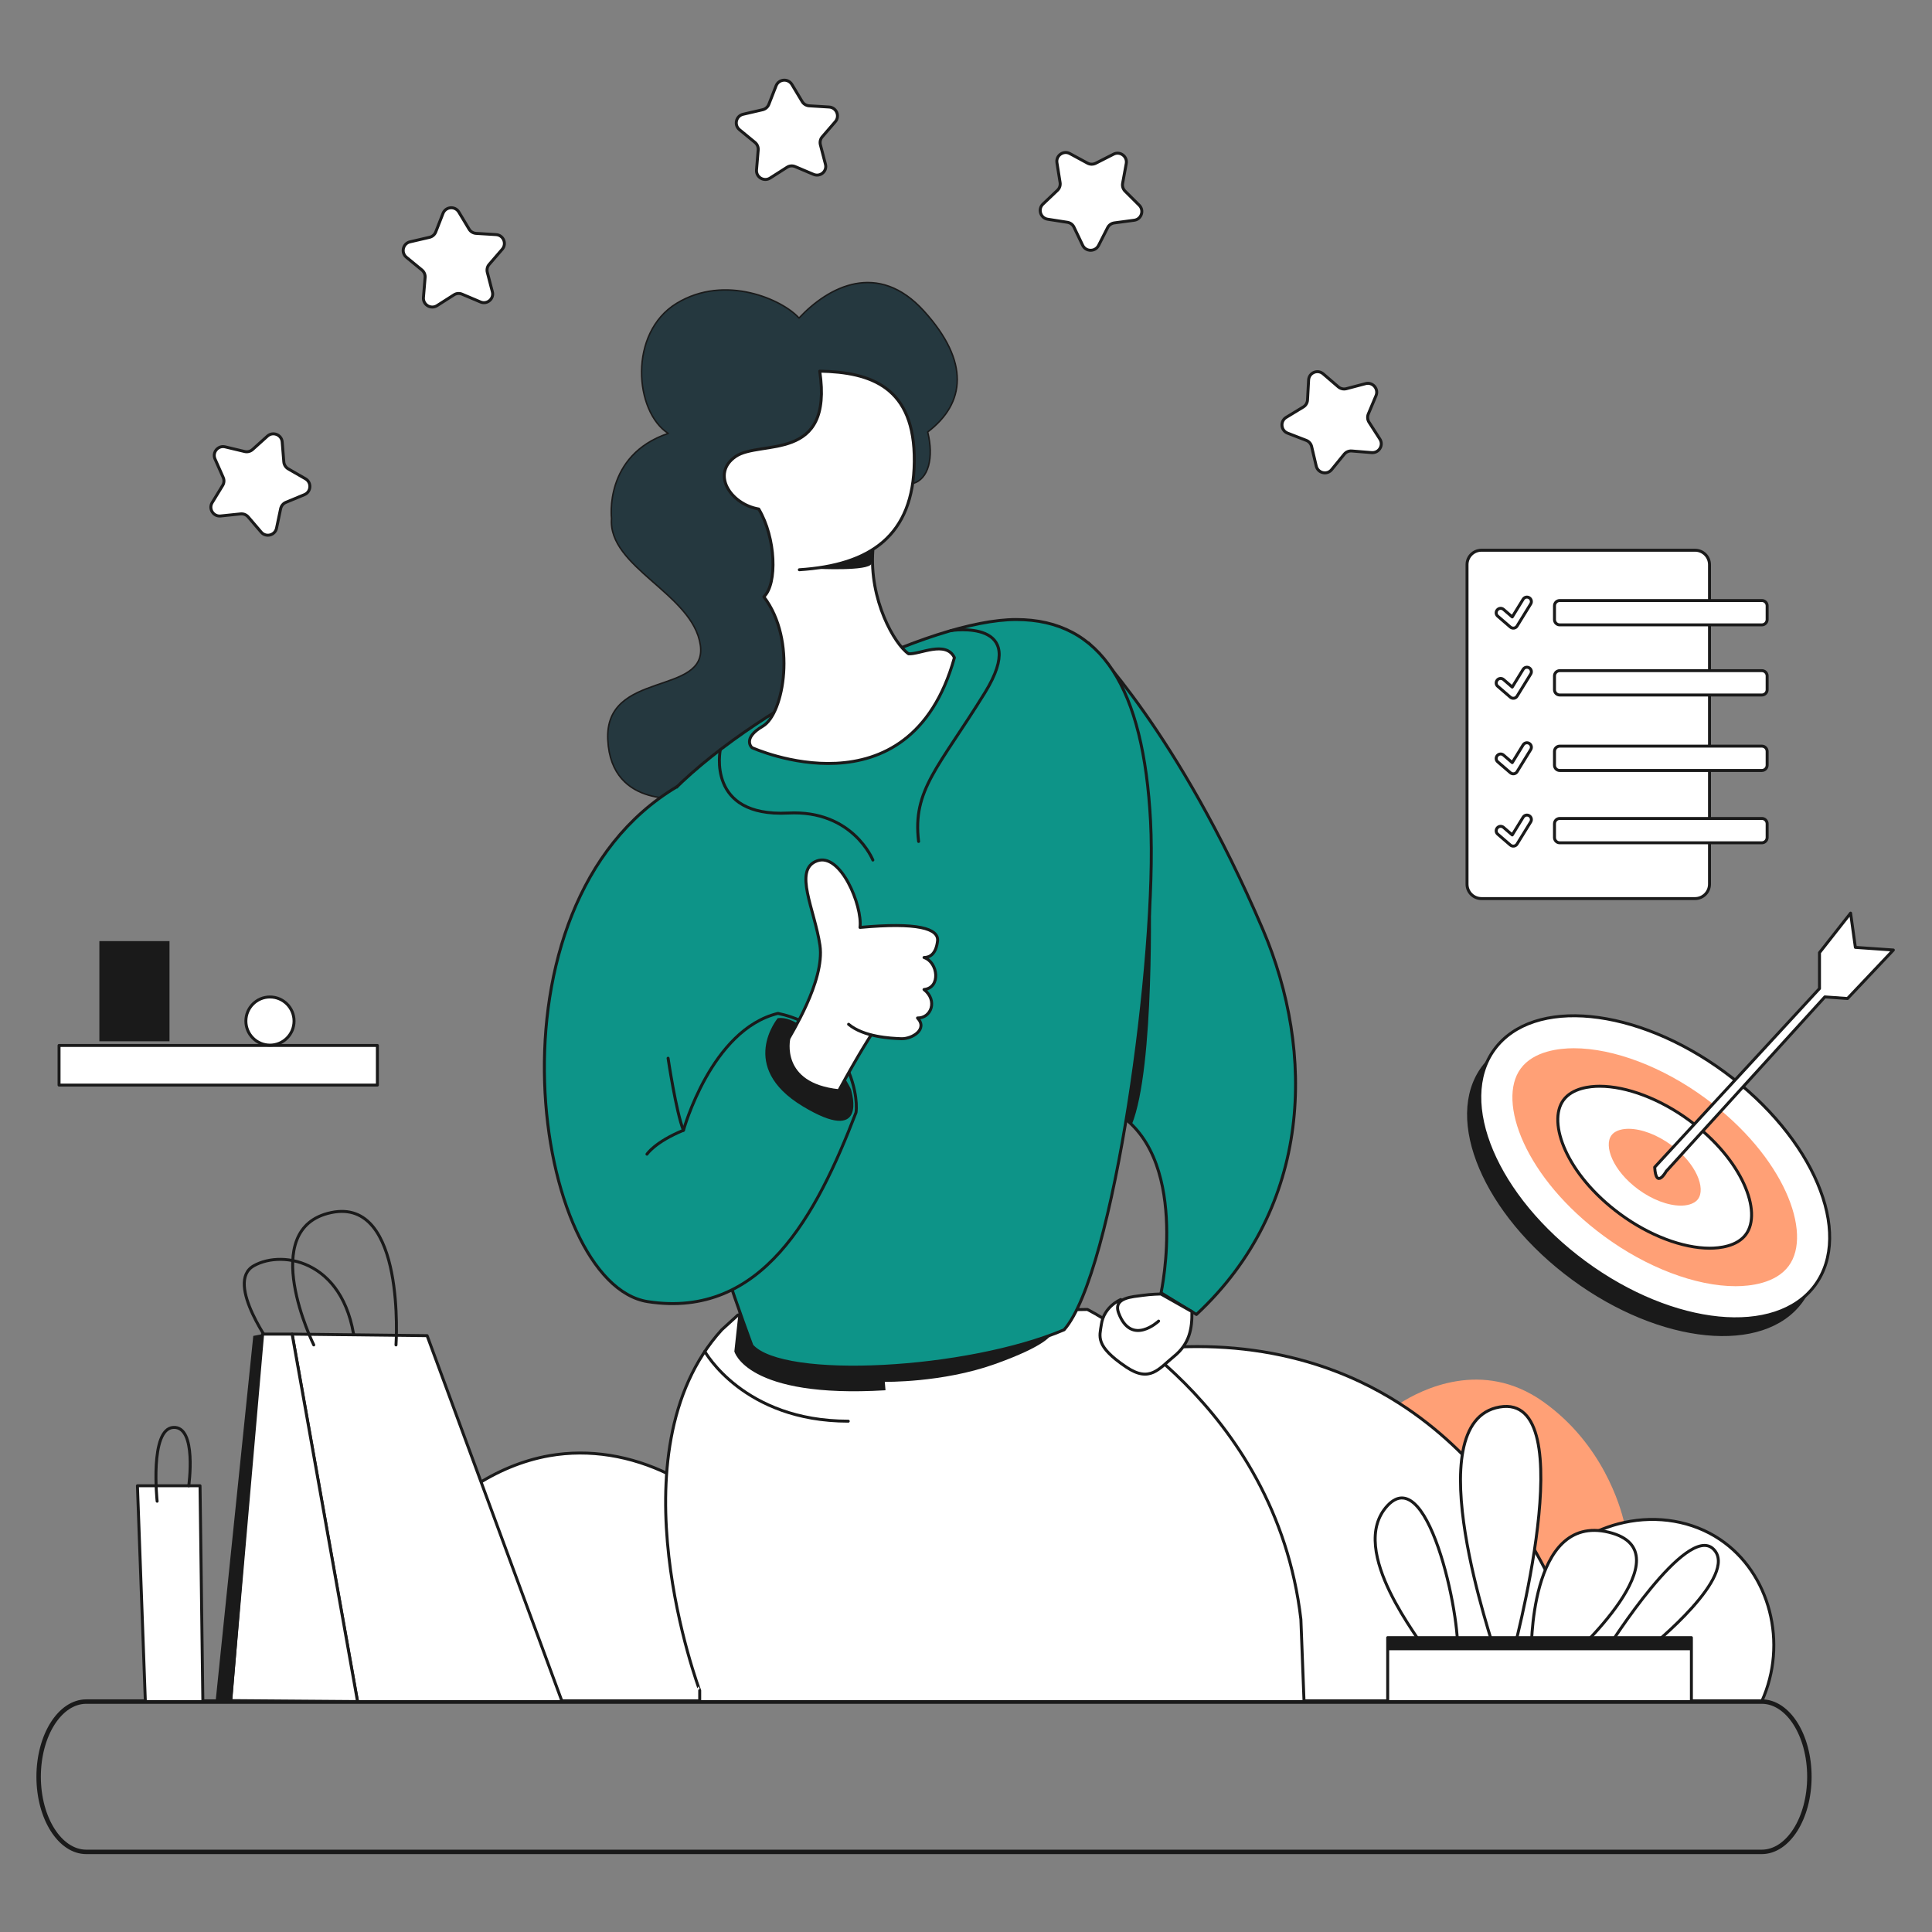 <svg viewBox="0 0 3000 3000" xml:space="preserve" xmlns="http://www.w3.org/2000/svg" enable-background="new 0 0 3000 3000"><rect x="0" y="0" width="3000" height="3000" fill="#808080" stroke="none"/><path d="M2522 2364.2c-45.6 9.9-89.1 35.2-121.2 75.6-37.3-72.9-107.6-183.5-227.6-260.4 34.7-22.2 128.8-69.5 222.7-3.1 92.5 65.5 120.2 162.5 126.1 187.9z" fill="#ffa076" class="fill-ffa076"></path><path d="M2735.5 2642.2H615.4c-8.2-11.3-15.1-23.9-20.2-37.9-46.6-128.9 89.9-314.4 257.9-343.9 124.7-21.8 257.7 43.8 336.5 164.6 267.7-303 645.9-409.2 921.2-280.1 22.1 10.4 42.8 21.9 62.3 34.4 120 76.9 190.3 187.5 227.6 260.4 32.1-40.4 75.6-65.7 121.2-75.6 51.6-11.2 105.9-2.6 149 26.4 77.4 52.1 105.8 161 64.6 251.7z" fill="#ffffff" stroke="#1a1a1a" stroke-width="4.594" stroke-linecap="round" stroke-linejoin="round" stroke-miterlimit="10" class="fill-ffffff stroke-1a1a1a"></path><path d="M134 2875.6h2601.6c40.9 0 74-52.3 74-116.7v0c0-64.5-33.1-116.7-74-116.7H134c-40.9 0-74 52.3-74 116.7v0c0 64.4 33.1 116.7 74 116.7z" fill="none" stroke="#1a1a1a" stroke-width="6.892" stroke-linecap="round" stroke-linejoin="round" stroke-miterlimit="10" class="stroke-1a1a1a"></path><path d="M1727.7 1724.3c-9.8-174.4-37.7-725.9-37.7-725.9s139.2 136.3 271 445c81.4 190.6 77 429.9-103.2 597.7l-54.9-33.6s46.8-216.9-75.2-283.2" fill="#0d9488" stroke="#1a1a1a" stroke-width="4.594" stroke-linecap="round" stroke-linejoin="round" stroke-miterlimit="10" class="fill-ff6d24 stroke-1a1a1a"></path><path d="M1786.7 1379.6s6.9 278.1-29.3 366.7c-47.7-31.8-47.7-35.9-47.7-35.9l77-330.8z" fill="#1a1a1a" class="fill-1a1a1a"></path><path d="M1066.1 1238.5s-116.8 19.7-122.3-89.5 155.3-67.7 143.7-147.4C1075.9 921.9 943.6 881 949.6 805c0 0-12.4-98.1 88-132-52.4-33.8-62.2-156.1 13.1-202s164.9-5.5 190 22.9c45.9-49.1 122.8-89.5 194-10.9 71.3 78.6 64.7 143 5.8 187.8 9.8 39.3 1.5 73.7-23.3 80s-108.8 88.6-108.8 88.6l-5.1 255.1-237.2 144z" fill="#25383f" stroke="#1a1a1a" stroke-width="2.297" stroke-linecap="round" stroke-linejoin="round" stroke-miterlimit="10" class="fill-25383f stroke-1a1a1a"></path><path d="m1120.7 2064.9 25.1-22.9 542.6-8.7s292.3 144.7 331.6 481.2l4.9 127.7h-938.4V2625c.1 0-139.4-369 34.2-560.1z" fill="#ffffff" stroke="#1a1a1a" stroke-width="4.594" stroke-linecap="round" stroke-linejoin="round" stroke-miterlimit="10" class="fill-ffffff stroke-1a1a1a"></path><path d="m1147.4 2033.2-7.1 65.3s18.6 73.4 234.7 60.3l-1.1-13.1s89 1.6 170.3-27.3c81.3-28.9 87.5-45.4 87.5-45.4l-379.5-10.9-104.8-28.9z" fill="#1a1a1a" class="fill-1a1a1a"></path><path d="M1167.6 2089.5c-7.7-21.3-265.7-709.9-134.1-849.9S1445.2 962 1577.8 962s197.9 106.2 208.8 313.6c10.9 207.4-57.3 702.5-134.3 789.3-150.6 63.9-436.1 79.2-484.7 24.6z" fill="#0d9488" stroke="#1a1a1a" stroke-width="4.594" stroke-linecap="round" stroke-linejoin="round" stroke-miterlimit="10" class="fill-ff6d24 stroke-1a1a1a"></path><path d="M1799.1 2051.4s-42.2 39.9-62-12.3c-9.4-24.7 22.1-25.4 37.5-27.7 12-1.8 28-2.1 28-2.1s2.7 1.5 48.2 27.3c.5 26.6-3.8 50-27.6 69.4-23.8 19.4-37.5 41.5-74.3 16.8-49.1-33-41.3-47.5-38.8-65.8 4-28.6 30.3-39.1 30.3-39.1" fill="#ffffff" stroke="#1a1a1a" stroke-width="4.594" stroke-linecap="round" stroke-linejoin="round" stroke-miterlimit="10" class="fill-ffffff stroke-1a1a1a"></path><path d="M1051.3 1221.5c-311.2 185.1-222.1 772.4-45.3 799.7s262-134.3 323.2-293.7c4.4-29.5-15.3-132.1-121.2-153.9-103.7 25.1-146.7 181.5-146.7 181.5" fill="#0d9488" stroke="#1a1a1a" stroke-width="4.594" stroke-linecap="round" stroke-linejoin="round" stroke-miterlimit="10" class="fill-ff6d24 stroke-1a1a1a"></path><path d="M1207.7 1581s-63 75.3 38.5 136.7c101.5 61.4 76.6-20.5 75.3-25.8-1.2-5.3-65-117.9-113.8-110.9z" fill="#1a1a1a" class="fill-1a1a1a"></path><path d="M1317.7 1590.5c23.5 19.7 65 21.8 81.9 22.4 16.9.5 41.5-14.7 25.1-32.2 21.3.5 31.7-27.3 10.1-44.2 26.5-2.7 21.9-42.3 0-49.7 9.3 0 18.6-5.7 21-25.4s-31.1-29.5-120.4-21.3c4.1-33.6-30.3-117.1-67.1-103.2-36.8 13.9-3.3 75.3 4.9 131s-47.5 141.7-48.3 144.9c0 0-16.4 71 77.5 80.8 31.7-58.4 50.5-86.7 50.5-86.7M1355.4 853.6c-6 78.1 33.7 146.8 55.4 161.6 17.2 1.2 58.1-21.3 71.2 6-69.9 251.1-314.4 139.7-314.4 139.7s-15.8-14.2 16.9-33.3c32.8-19.1 52.9-133.7 1.6-200.9 21.3-20.2 18.7-91.7-7.9-136.3-43.8-7.4-74.5-54.9-36-81.5s152 10.9 130.7-132.6c79.7 1.6 147.9 24.6 146.8 140.3-1.1 115.7-68.8 161-178.5 168.1" fill="#ffffff" stroke="#1a1a1a" stroke-width="4.594" stroke-linecap="round" stroke-linejoin="round" stroke-miterlimit="10" class="fill-ffffff stroke-1a1a1a"></path><path d="M1268.6 883.2s80.5 4.1 84.6-7.9l2.1-20c-22.3 12.4-52.6 21-86.7 27.9z" fill="#1a1a1a" class="fill-1a1a1a"></path><path d="M1037.4 1643.2s12.5 83.9 23.8 111.9c-44.3 18.2-56.6 37.1-56.6 37.1" fill="#0d9488" stroke="#1a1a1a" stroke-width="4.594" stroke-linecap="round" stroke-linejoin="round" stroke-miterlimit="10" class="fill-ff6d24 stroke-1a1a1a"></path><path d="M1094.4 2098.5s60.1 108.3 222.8 108.3" fill="#ffffff" stroke="#1a1a1a" stroke-width="4.594" stroke-linecap="round" stroke-linejoin="round" stroke-miterlimit="10" class="fill-ffffff stroke-1a1a1a"></path><path d="M1476.4 979.2s124.6-19.7 52.9 96.5c-71.8 116.3-112.7 150.7-102.9 230.9M1118.5 1164.1s-22.1 104.9 105.3 98.4c100.5-5.2 131.6 73 131.6 73" fill="none" stroke="#1a1a1a" stroke-width="4.594" stroke-linecap="round" stroke-linejoin="round" stroke-miterlimit="10" class="stroke-1a1a1a"></path><ellipse cx="2549.7" cy="1839.3" rx="183.4" ry="309" transform="rotate(-53.658 2549.79 1839.316)" fill="#1a1a1a" class="fill-1a1a1a"></ellipse><ellipse cx="2569.4" cy="1812.4" rx="183.4" ry="309" transform="rotate(-53.658 2569.571 1812.423)" fill="#ffffff" stroke="#1a1a1a" stroke-width="4.594" stroke-linecap="round" stroke-linejoin="round" stroke-miterlimit="10" class="fill-ffffff stroke-1a1a1a"></ellipse><path d="M2695 1997.2c-61.8 0-138.2-29-204.3-77.7-122.7-90.2-166.7-209.6-129.4-260.2 20.2-27.5 60.4-31.6 82.6-31.6 61.8 0 138.2 29 204.3 77.7 122.7 90.2 166.7 209.6 129.4 260.2-20.2 27.5-60.4 31.6-82.6 31.6z" fill="#ffa076" class="fill-ffa076"></path><path d="M2654.9 1938.2c-42.1 0-94.1-19.8-139.1-52.9-83.5-61.4-113.5-142.6-88.1-177.1 13.8-18.7 41.1-21.5 56.2-21.5 42.1 0 94.1 19.8 139.1 52.9 83.5 61.4 113.5 142.6 88.1 177.1-13.7 18.7-41.1 21.5-56.2 21.5z" fill="#ffffff" stroke="#1a1a1a" stroke-width="4.594" stroke-linecap="round" stroke-linejoin="round" stroke-miterlimit="10" class="fill-ffffff stroke-1a1a1a"></path><path d="M2610 1872.1c-20 0-44.6-9.4-66-25.1-39.6-29.1-53.8-67.6-41.8-84 6.5-8.9 19.5-10.2 26.7-10.2 20 0 44.6 9.4 66 25.1 39.6 29.1 53.8 67.6 41.8 84-6.6 8.8-19.6 10.2-26.7 10.2z" fill="#ffa076" class="fill-ffa076"></path><path d="m2569.4 1812.4 255.9-277.4v-55.7l48.3-61.4 7.4 53.2 59 4.1-71.2 75.3-35.2-2.5-246.5 271c0 .1-15.7 28.5-17.7-6.6z" fill="#ffffff" stroke="#1a1a1a" stroke-width="4.594" stroke-linecap="round" stroke-linejoin="round" stroke-miterlimit="10" class="fill-ffffff stroke-1a1a1a"></path><path d="M425 2095s-77-103.2-31.1-129.4c45.9-26.2 147.4-7.4 158 129.4" fill="none" stroke="#1a1a1a" stroke-width="4.594" stroke-linecap="round" stroke-linejoin="round" stroke-miterlimit="10" class="stroke-1a1a1a"></path><path d="m453.6 2071.6 101.6 570.6h317.6L663.2 2074z" fill="#ffffff" stroke="#1a1a1a" stroke-width="4.594" stroke-linecap="round" stroke-linejoin="round" stroke-miterlimit="10" class="fill-ffffff stroke-1a1a1a"></path><path d="m358.1 2640.7 49.7-569.1h45.8l101.6 570.6z" fill="#ffffff" stroke="#1a1a1a" stroke-width="4.594" stroke-linecap="round" stroke-linejoin="round" stroke-miterlimit="10" class="fill-ffffff stroke-1a1a1a"></path><path d="m393.3 2074.4-58.7 569.5 26.1-3.6 47.1-568.7z" fill="#1a1a1a" class="fill-1a1a1a"></path><path d="M487.2 2088.4s-89.3-181 27-205.5c116.3-24.6 100.7 205.5 100.7 205.5" fill="none" stroke="#1a1a1a" stroke-width="4.594" stroke-linecap="round" stroke-linejoin="round" stroke-miterlimit="10" class="stroke-1a1a1a"></path><path d="m213.4 2307.1 12.3 335.1H315l-4.4-335.1z" fill="#ffffff" stroke="#1a1a1a" stroke-width="4.594" stroke-linecap="round" stroke-linejoin="round" stroke-miterlimit="10" class="fill-ffffff stroke-1a1a1a"></path><path d="M244 2331.1s-12-112.4 25.1-114.6c37.1-2.2 24 90.6 24 90.6" fill="none" stroke="#1a1a1a" stroke-width="4.594" stroke-linecap="round" stroke-linejoin="round" stroke-miterlimit="10" class="stroke-1a1a1a"></path><path d="M2632.1 1395.3h-331.7c-12.4 0-22.4-10-22.4-22.4V876.8c0-12.4 10-22.4 22.4-22.4h331.7c12.4 0 22.4 10 22.4 22.4v496.1c0 12.4-10.1 22.4-22.4 22.4z" fill="#ffffff" stroke="#1a1a1a" stroke-width="4.594" stroke-linecap="round" stroke-linejoin="round" stroke-miterlimit="10" class="fill-ffffff stroke-1a1a1a"></path><path d="M2735.7 970.3H2422c-4.6 0-8.2-3.7-8.2-8.2v-21.4c0-4.6 3.7-8.2 8.2-8.2h313.8c4.6 0 8.2 3.7 8.2 8.2V962c0 4.6-3.7 8.3-8.3 8.3zM2735.7 1079.2H2422c-4.6 0-8.2-3.7-8.2-8.2v-21.4c0-4.6 3.7-8.2 8.2-8.2h313.8c4.6 0 8.2 3.7 8.2 8.2v21.4c0 4.5-3.7 8.2-8.3 8.2zM2735.7 1196.4H2422c-4.6 0-8.2-3.7-8.2-8.2v-21.4c0-4.6 3.7-8.2 8.2-8.2h313.8c4.6 0 8.2 3.7 8.2 8.2v21.4c0 4.5-3.7 8.2-8.3 8.2zM2735.7 1308.7H2422c-4.6 0-8.2-3.7-8.2-8.2v-21.4c0-4.6 3.7-8.2 8.2-8.2h313.8c4.6 0 8.2 3.7 8.2 8.2v21.4c0 4.5-3.7 8.2-8.3 8.2zM2325.6 956.7l19.7 17c1.5 1.3 3.6 1.9 5.6 1.6 2-.3 3.8-1.5 4.8-3.2l21.2-34.4c2-3.2 1-7.5-2.3-9.5-3.2-2-7.5-1-9.5 2.3l-16.9 27.5-13.5-11.7c-2.9-2.5-7.2-2.2-9.7.7-2.6 2.9-2.3 7.2.6 9.7h0zM2325.6 1065.6l19.7 17c1.5 1.3 3.6 1.9 5.6 1.6s3.8-1.5 4.8-3.2l21.2-34.4c2-3.2 1-7.5-2.3-9.5-3.2-2-7.5-1-9.5 2.3l-16.9 27.5-13.5-11.7c-2.9-2.5-7.2-2.2-9.7.7s-2.3 7.3.6 9.7h0zM2325.6 1182.9l19.7 17c1.5 1.3 3.6 1.9 5.6 1.6s3.8-1.5 4.8-3.2l21.2-34.4c2-3.2 1-7.5-2.3-9.5-3.2-2-7.5-1-9.5 2.3l-16.9 27.5-13.5-11.7c-2.9-2.5-7.2-2.2-9.7.7s-2.3 7.2.6 9.7h0zM2325.6 1295.2l19.7 17c1.5 1.3 3.6 1.9 5.6 1.6 2-.3 3.8-1.5 4.8-3.2l21.2-34.4c2-3.2 1-7.5-2.3-9.5-3.2-2-7.5-1-9.5 2.3l-16.9 27.5-13.5-11.7c-2.9-2.5-7.2-2.2-9.7.7s-2.3 7.2.6 9.7h0zM91.7 1623.4H586v61.5H91.7z" fill="#ffffff" stroke="#1a1a1a" stroke-width="4.594" stroke-linecap="round" stroke-linejoin="round" stroke-miterlimit="10" class="fill-ffffff stroke-1a1a1a"></path><path d="M154.3 1461.4h108.9v155.5H154.3z" fill="#1a1a1a" class="fill-1a1a1a"></path><circle cx="419.2" cy="1585.5" r="37.4" fill="#ffffff" stroke="#1a1a1a" stroke-width="4.594" stroke-linecap="round" stroke-linejoin="round" stroke-miterlimit="10" class="fill-ffffff stroke-1a1a1a"></circle><path d="M472.7 768.1 444 780c-4.2 1.7-7.2 5.4-8.2 9.8l-6.4 30.4c-2.4 11.1-16.5 14.7-23.8 6.1l-20.2-23.6c-2.9-3.4-7.4-5.2-11.9-4.7l-30.9 3.2c-11.3 1.2-19.1-11.1-13.1-20.8l16.2-26.5c2.4-3.9 2.7-8.6.8-12.7l-12.6-28.4c-4.6-10.4 4.7-21.6 15.7-18.9l30.2 7.2c4.4 1.1 9-.1 12.4-3.1l23.1-20.8c8.4-7.6 22-2.2 22.9 9.1l2.5 30.9c.4 4.5 2.9 8.5 6.8 10.8l26.9 15.5c9.7 5.7 8.8 20.2-1.7 24.6zM746.1 468.9l-28.6-12.1c-4.2-1.8-8.9-1.4-12.7 1.1l-26.2 16.7c-9.6 6.1-22-1.4-21.1-12.7l2.6-30.9c.4-4.5-1.5-8.9-5-11.8l-24-19.7c-8.8-7.2-5.5-21.4 5.6-24l30.2-7c4.4-1 8-4.1 9.7-8.3l11.3-28.9c4.2-10.6 18.6-11.8 24.5-2.1l16 26.6c2.3 3.9 6.4 6.3 10.9 6.6l31 1.9c11.3.7 17 14.1 9.6 22.7l-20.3 23.5c-3 3.4-4 8.1-2.9 12.4l7.8 30c3 10.9-8 20.4-18.4 16zM1263.3 270.8l-28.6-12.1c-4.2-1.8-8.9-1.4-12.7 1.1l-26.2 16.7c-9.6 6.1-22-1.4-21.1-12.7l2.6-30.9c.4-4.5-1.5-8.9-5-11.8l-24-19.7c-8.8-7.2-5.5-21.4 5.6-24l30.2-7c4.4-1 8-4.1 9.7-8.3l11.3-28.9c4.2-10.6 18.6-11.8 24.5-2.1l16 26.6c2.3 3.9 6.4 6.3 10.9 6.6l31 1.9c11.3.7 17 14.1 9.6 22.7l-20.3 23.5c-3 3.4-4 8.1-2.9 12.4l7.8 30c3.1 10.9-7.9 20.4-18.4 16zM1681.1 380.8l-13.4-28c-1.9-4.1-5.8-6.9-10.2-7.6l-30.7-4.8c-11.2-1.8-15.5-15.7-7.3-23.5l22.5-21.4c3.3-3.1 4.8-7.6 4.1-12.1l-4.9-30.7c-1.8-11.2 10.1-19.6 20.1-14.2l27.3 14.8c4 2.2 8.7 2.2 12.8.2l27.7-14.1c10.1-5.2 21.8 3.5 19.7 14.7l-5.6 30.5c-.8 4.4.6 9 3.8 12.2l22 21.9c8 8 3.4 21.8-7.9 23.3l-30.8 4.1c-4.5.6-8.4 3.4-10.4 7.4l-14.1 27.7c-5.2 10-19.8 9.9-24.7-.4zM2043.8 723.6l-7.1-30.2c-1-4.4-4.2-8-8.4-9.6l-28.9-11.2c-10.6-4.1-11.9-18.6-2.2-24.5l26.5-16.1c3.9-2.3 6.3-6.4 6.6-10.9l1.7-31c.6-11.4 14-17 22.6-9.6l23.5 20.2c3.4 2.9 8.1 4 12.4 2.9l30-7.9c11-2.9 20.5 8.1 16.2 18.6l-12 28.6c-1.7 4.2-1.3 8.9 1.1 12.7l16.8 26.1c6.2 9.6-1.3 22-12.7 21.1l-30.9-2.5c-4.5-.4-8.9 1.5-11.7 5l-19.6 24c-7.1 8.7-21.3 5.4-23.9-5.7zM2209.6 2558.2c2.2-5.5-120.6-150.5-54.9-220.5 65.8-69.9 118.2 195.4 107.3 236.8l-52.4-16.3zM2321 2564.7c0-6.6-124.5-357 7.6-379.9 132.1-22.9 18.8 389.8 18.8 389.8l-26.4-9.9z" fill="#ffffff" stroke="#1a1a1a" stroke-width="4.594" stroke-linecap="round" stroke-linejoin="round" stroke-miterlimit="10" class="fill-ffffff stroke-1a1a1a"></path><path d="M2377.8 2568s-4.6-218.8 120.1-188.8c124.8 30.1-60.1 195.3-60.1 195.3l-60-6.5zM2497.9 2557.1s121.2-192.1 162.6-151.8c41.5 40.4-97.2 151.8-97.2 151.8h-65.4z" fill="#ffffff" stroke="#1a1a1a" stroke-width="4.594" stroke-linecap="round" stroke-linejoin="round" stroke-miterlimit="10" class="fill-ffffff stroke-1a1a1a"></path><path d="M2154.8 2542.9h471.6v99.3h-471.6z" fill="#ffffff" stroke="#1a1a1a" stroke-width="4.594" stroke-linecap="round" stroke-linejoin="round" stroke-miterlimit="10" class="fill-ffffff stroke-1a1a1a"></path><path d="M2154.8 2541.8h471.6v20.7h-471.6z" fill="#1a1a1a" class="fill-1a1a1a"></path></svg>
